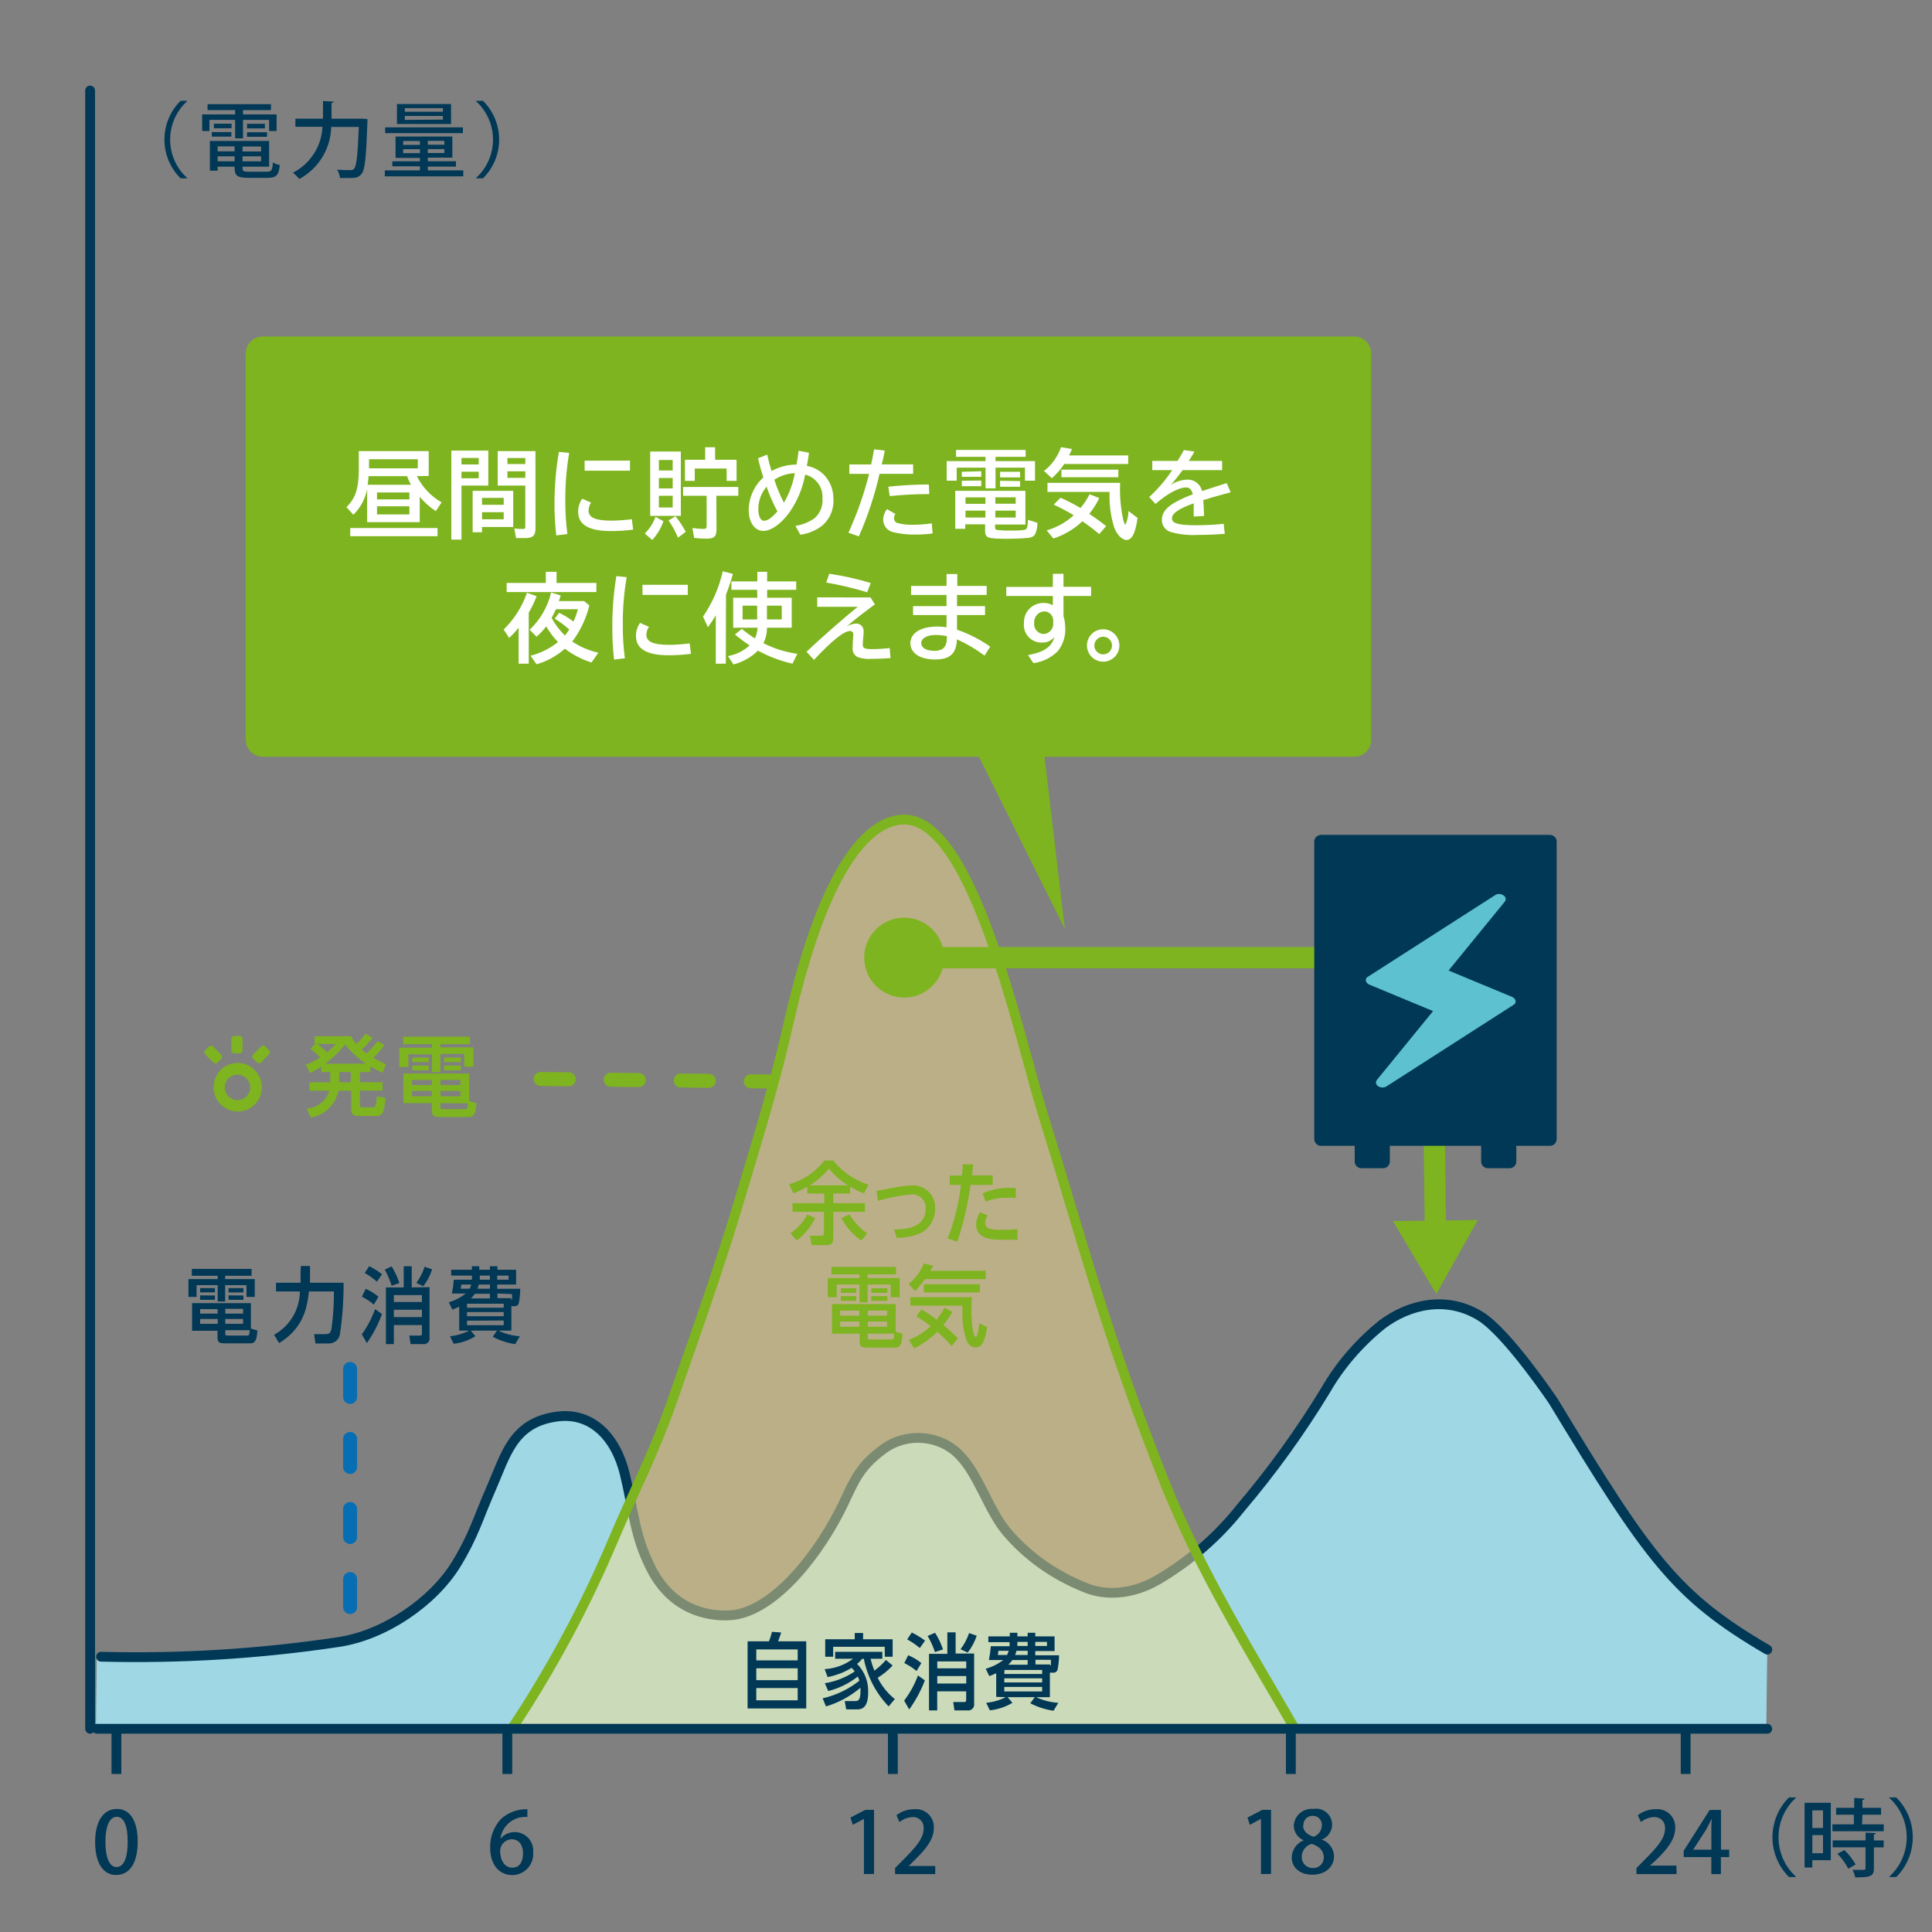 <?xml version="1.0" encoding="UTF-8"?><svg id="_レイヤー_1" xmlns="http://www.w3.org/2000/svg" width="280" height="280" viewBox="0 0 280 280"><rect x="0" y="0" width="280" height="280" fill="#808080" stroke="none"/><defs><style>.cls-1,.cls-2,.cls-3{stroke-width:1.42px;}.cls-1,.cls-2,.cls-3,.cls-4,.cls-5,.cls-6{fill:none;}.cls-1,.cls-2,.cls-5,.cls-7,.cls-8,.cls-6{stroke-linejoin:round;}.cls-1,.cls-2,.cls-5,.cls-7,.cls-6{stroke-linecap:round;}.cls-1,.cls-3,.cls-7,.cls-8{stroke:#003856;}.cls-2,.cls-4,.cls-5{stroke:#7eb41f;}.cls-9,.cls-7,.cls-8{fill:#003856;}.cls-10{fill:#fff;}.cls-11{fill:#7eb41f;}.cls-12{fill:#a0d7e5;}.cls-13{fill:#5dc1cf;}.cls-3,.cls-4{stroke-miterlimit:10;}.cls-4{stroke-width:3.08px;}.cls-5,.cls-6{stroke-dasharray:0 0 4.06 6.09;stroke-width:2.03px;}.cls-14{fill:#f7de8f;isolation:isolate;opacity:.5;}.cls-7,.cls-8{stroke-width:1.95px;}.cls-6{stroke:#086eb4;}</style></defs><path class="cls-9" d="m13.786,266.975c0-3,1.18-4.81,3.17-4.81s3,1.9,3,4.71c0,3.15-1.17,4.86-3.14,4.86s-3.03-1.91-3.03-4.76Zm4.72-.05c0-2.2-.48-3.62-1.6-3.62-1,0-1.63,1.31-1.63,3.62s.59,3.66,1.6,3.66c1.25,0,1.63-1.73,1.63-3.66h0Z"/><path class="cls-9" d="m72.53,266.485c.953-1.14,2.649-1.292,3.789-.339.686.573,1.042,1.45.951,2.339.116,1.686-1.156,3.147-2.842,3.263-.052.004-.105.006-.158.007-2,0-3.23-1.61-3.23-3.92-.052-1.544.5-3.047,1.54-4.19,1.047-.962,2.428-1.479,3.85-1.44v1.13c-1.945-.171-3.675,1.232-3.91,3.17l.01-.02Zm3.27,2.07c0-1.21-.64-2-1.64-2-.893.029-1.619.729-1.68,1.62,0,1.45.65,2.5,1.76,2.5s1.56-.9,1.56-2.12Z"/><path class="cls-9" d="m125.21,271.605v-8h0l-1.62.86-.33-1.05,2.16-1.12h1.25v9.29l-1.46.02Z"/><path class="cls-9" d="m135.54,271.605h-5.82v-.88l1-1c2-2,3.14-3.29,3.14-4.69.097-.834-.499-1.589-1.333-1.686-.105-.012-.211-.014-.317-.004-.679.04-1.327.296-1.85.73l-.44-1c.739-.569,1.647-.875,2.58-.87,1.424-.14,2.691.901,2.831,2.325.012.125.015.25.009.375,0,1.71-1.2,3.12-2.86,4.75l-.79.78h3.85v1.17Z"/><path class="cls-9" d="m182.75,271.605v-8h0l-1.62.86-.33-1.05,2.16-1.12h1.25v9.29l-1.46.02Z"/><path class="cls-9" d="m188.93,266.705c-.839-.353-1.396-1.161-1.43-2.07.053-1.424,1.251-2.535,2.675-2.482.055.002.11.006.165.012,1.256-.225,2.456.61,2.682,1.866.198,1.101-.422,2.186-1.472,2.574h0c1.037.345,1.75,1.298,1.79,2.39,0,1.62-1.32,2.7-3.13,2.7-2,0-3-1.18-3-2.49.016-1.116.714-2.109,1.76-2.5h-.04Zm2.92,2.47c0-1-.71-1.62-1.75-1.95-.842.221-1.432.979-1.44,1.85-.05.86.607,1.598,1.467,1.648.041.002.082.003.123.002.827.056,1.542-.569,1.598-1.396.003-.051.004-.103.002-.154Zm-3-4.63c0,.85.62,1.36,1.53,1.66.688-.244,1.159-.881,1.19-1.61.078-.708-.433-1.345-1.141-1.423-.063-.007-.126-.009-.189-.007-.723-.018-1.324.554-1.342,1.278,0,.034,0,.068.002.102h-.05Z"/><path class="cls-9" d="m242.986,271.605h-5.82v-.88l1-1c2-2,3.14-3.29,3.14-4.69.097-.834-.499-1.589-1.333-1.686-.105-.012-.211-.014-.317-.004-.676.038-1.322.294-1.84.73l-.45-1c.74-.568,1.647-.874,2.58-.87,1.424-.14,2.691.901,2.831,2.325.012.125.015.25.009.375,0,1.71-1.19,3.12-2.86,4.75l-.82.72h3.85l.03,1.23Z"/><path class="cls-9" d="m249.406,271.605h-1.39v-2.46h-4v-.92l3.76-5.91h1.64v5.75h1.19v1.08h-1.2v2.46Zm-4-3.54h2.62v-2.79c0-.53,0-1.08.06-1.61h-.05c-.29.59-.53,1-.8,1.54l-1.83,2.83v.03Z"/><path class="cls-9" d="m260.276,260.555c-3.154,2.878-3.377,7.767-.5,10.92.159.174.326.341.5.5v.06h-1c-3.187-3.171-3.199-8.325-.028-11.512.009-.009.019-.019.028-.028h1v.06Z"/><path class="cls-9" d="m265.336,261.275v8.32h-2.68v1.06h-1.12v-9.38h3.8Zm-1.13,1.1h-1.55v2.55h1.55v-2.55Zm-1.55,6.21h1.55v-2.63h-1.55v2.63Zm7.21-4.19h3.14v1h-7.44v-1h3.11v-1.39h-2.57v-1h2.62v-1.43l1.49.09c0,.11-.09.17-.3.21v1.13h2.7v1h-2.7l-.05,1.39Zm2,1.27c0,.11-.09.17-.29.21v.86h1.42v1h-1.42v3.06c0,1.13-.49,1.29-2.7,1.29-.076-.382-.211-.749-.4-1.09h1c.88,0,.89,0,.89-.22v-3.05h-4.76v-1h4.77v-1.13l1.49.07Zm-4,5.16c-.412-.795-.941-1.523-1.57-2.16l1-.54c.647.612,1.2,1.316,1.64,2.09l-1.07.61Z"/><path class="cls-9" d="m273.816,271.975c3.154-2.878,3.377-7.767.5-10.92-.159-.174-.326-.341-.5-.5v-.06h1c3.187,3.171,3.199,8.325.028,11.512-.009.009-.019.019-.028.028h-1v-.06Z"/><path class="cls-9" d="m32.63,185.375h4.29v2.58h-1.2v-1.7h-3.09v2.37h-1.08v-2.37h-3.06v1.7h-1.18v-2.58h4.24v-.48h-3.75v-1h8.66v1h-3.83v.48Zm4.67,7.46c-.07,1.08-.2,1.85-1,1.85h-3.71c-.55,0-1.07,0-1.07-.82v-1h-3.68v-4h8.52v3.68l.94.29Zm-5.78-3.11h-2.52v.65h2.56l-.04-.65Zm-2.52,1.43v.7h2.56v-.7h-2.56Zm2.15-4.47v.62h-2.15v-.62h2.15Zm0,1.07v.62h-2.15v-.64l2.15.02Zm4.08,2.62v-.69h-2.58v.69h2.58Zm-2.58,1.48h2.58v-.7h-2.58v.7Zm0,.93v.43c0,.25,0,.34.25.34h2.88c.28,0,.37,0,.41-.77h-3.54Zm2.63-6.1v.62h-2.16v-.62h2.16Zm0,1.07v.62h-2.16v-.64l2.16.02Z"/><path class="cls-9" d="m43.61,183.475h1.32v2.43h4.86c.02,2.486-.154,4.971-.52,7.43-.112.774-.768,1.354-1.55,1.37h-2l-.2-1.35h1.47c.76,0,.92-.11,1.07-.9.237-1.753.347-3.521.33-5.29h-3.62c-.25,2.36-.79,5.32-4.32,7.49l-.73-1.21c2.292-1.261,3.723-3.664,3.74-6.28h-3.46v-1.26h3.56v-1.59l.05-.84Z"/><path class="cls-9" d="m52.44,193.375c.809-1.12,1.456-2.349,1.92-3.65l1,.72c-.549,1.49-1.285,2.905-2.19,4.21l-.73-1.28Zm1.74-4.3c-.528-.452-1.109-.838-1.73-1.15l.55-1.14c.667.292,1.289.676,1.85,1.14l-.67,1.15Zm.45-3.32c-.54-.486-1.134-.909-1.77-1.26l.65-1c.654.336,1.277.731,1.86,1.18l-.74,1.08Zm2.13.58c-.251-.809-.586-1.59-1-2.33l1-.47c.468.756.845,1.565,1.12,2.41l-1.12.39Zm5.49.21v7.25c.092.46-.207.908-.667,1-.11.022-.223.022-.333,0h-1.75l-.18-1.23h1.56c.27,0,.27-.14.27-.38v-1.15h-4.07v2.76h-1.15v-8.21h2.58v-3.07h1.16v3.07l2.58-.04Zm-1.1,2.15v-1h-4.07v1h4.07Zm-4.07,1.12v1.07h4.07v-1.07h-4.07Zm3.26-3.88c.523-.714.929-1.507,1.2-2.35l1.08.38c-.278.884-.708,1.713-1.27,2.45l-1.01-.48Z"/><path class="cls-9" d="m66.55,192.845v-3.47c-.325.158-.659.299-1,.42l-.5-1.07c.891-.249,1.721-.678,2.44-1.26h-2c.137-.66.23-1.328.28-2h2.62c.014-.2.014-.4,0-.6h-3v-.84h3v-.51h1.07v.51h1.54v-.51h1.09v.51h2.71v2.14h-2.74v.61h3.34c-.011.705-.082,1.407-.21,2.1-.091.294-.387.474-.69.42h-.39v3.55h-1.89c.977.47,2.037.745,3.12.81l-.67,1.15c-1.141-.167-2.245-.532-3.26-1.08l.63-.88h-3.81l.67.81c-.955.602-2.037.975-3.16,1.09l-.52-1.09c.964-.089,1.901-.364,2.76-.81h-1.43Zm.31-6.68l-.08.61h1.29c.097-.195.174-.399.23-.61h-1.44Zm.82,3.36h5.32v-.58h-5.32v.58Zm0,.63v.6h5.32v-.6h-5.32Zm0,1.25v.65h5.32v-.68l-5.32.03Zm3.32-3.23v-.67h-2.18c-.165.244-.356.468-.57.67h2.75Zm0-1.4v-.61h-1.61c-.047.208-.111.412-.19.61h1.8Zm0-1.31v-.6h-1.47c.015.2.015.4,0,.6h1.47Zm2.71,0v-.6h-1.65v.6h1.65Zm-1.62,2v.67h2v.24c.07,0,.11,0,.12-.14s0-.45,0-.68l-2.12-.09Z"/><line class="cls-5" x1="78.36" y1="156.375" x2="111.974" y2="156.745"/><line class="cls-6" x1="50.74" y1="198.395" x2="50.74" y2="232.925"/><path class="cls-11" d="m53.68,155.375h-1.52v1.47h3.28v1.22h-3.28v2.09c0,.3.12.32.33.32h1.51c.181.028.359-.071.43-.24.105-.432.159-.875.16-1.32l1.28.17c-.19,1.95-.31,2.65-1.36,2.65h-2.51c-.41,0-1.1,0-1.1-.89v-2.77h-1.84c-.415,1.993-1.997,3.536-4,3.9l-.62-1.31c1.53-.096,2.843-1.126,3.3-2.59h-2.88v-1.22h3v-1.48h-1.3v-.78c-.513.346-1.051.653-1.61.92l-.63-1.22c.739-.26,1.441-.613,2.09-1.05,0,0-.71-.69-1.42-1.29l.73-.67h-.12v-1.11h5.25c.229.394.49.769.78,1.12.504-.451.963-.95,1.37-1.49l1,.63c-.7.82-1,1.13-1.56,1.69.38.32.67.53.68.54.592-.541,1.128-1.141,1.6-1.79l1,.6c-.48.657-1.019,1.27-1.61,1.83.595.351,1.209.668,1.84.95l-.52,1.22c-.91-.44-1.24-.62-1.75-.92v.82Zm-7.68-4.08c.49.373.957.773,1.4,1.2.463-.363.895-.764,1.29-1.2h-2.69Zm7,2.86c-1.13-.779-2.141-1.719-3-2.79-.815,1.069-1.786,2.009-2.88,2.79h5.88Zm-2.17,2.7v-1.48h-1.67v1.47l1.67.01Z"/><path class="cls-11" d="m63.82,151.795h4.8v2.8h-1.34v-1.85h-3.46v2.63h-1.21v-2.58h-3.42v1.85h-1.32v-2.8h4.74v-.52h-4.19v-1.08h9.69v1.08h-4.29v.47Zm5.23,8.09c-.08,1.17-.23,2-1.08,2h-4.19c-.62,0-1.2,0-1.2-.88v-1.13h-4.12v-4.29h9.54v4l1.05.3Zm-6.47-3.37h-2.87v.74h2.87v-.74Zm-2.87,1.59v.77h2.87v-.77h-2.87Zm2.42-4.84v.66h-2.37v-.66h2.37Zm0,1.16v.69h-2.37v-.69h2.37Zm4.6,2.83v-.74h-2.89v.74h2.89Zm-2.89,1.62h2.89v-.77h-2.89v.77Zm0,1v.5c0,.28,0,.37.28.37h3.22c.31,0,.42,0,.46-.83l-3.96-.04Zm2.94-6.61v.66h-2.42v-.66h2.42Zm0,1.16v.69h-2.42v-.69h2.42Z"/><path class="cls-11" d="m36.91,155.085c-1.343-1.367-3.54-1.386-4.907-.043-.014.014-.029.028-.043.043-.648.67-1.007,1.568-1,2.5,0,1.933,1.567,3.5,3.5,3.5s3.5-1.567,3.5-3.5h0c-.007-.939-.384-1.838-1.05-2.5Zm-1.19,3.81c-.335.347-.798.542-1.28.54-1.016.012-1.85-.801-1.862-1.818-.012-1.016.801-1.85,1.818-1.862,1.016-.012,1.85.801,1.862,1.818.006.495-.188.972-.538,1.322Z"/><path class="cls-11" d="m34.73,150.145h-.79c-.109-.001-.214.042-.29.12-.079.079-.123.188-.12.3v1.67c0,.226.183.41.41.41.003,0,.007,0,.01,0h.79c.11-.003.215-.049.29-.13.078-.076.121-.181.12-.29v-1.67c-.005-.228-.192-.41-.42-.41Z"/><path class="cls-11" d="m30.89,151.675c-.167-.163-.433-.163-.6,0l-.55.56c-.078.076-.121.181-.12.29.001.113.048.222.13.3l1.18,1.17c.164.161.426.161.59,0l.56-.56c.074-.083.117-.189.12-.3-.003-.11-.049-.215-.13-.29l-1.18-1.17Z"/><path class="cls-11" d="m39,152.195l-.56-.55c-.076-.078-.181-.121-.29-.12-.112-.002-.22.042-.3.12l-1.17,1.19c-.161.164-.161.426,0,.59l.56.55c.078.081.187.125.3.12.112.002.22-.042.3-.12l1.16-1.19c.163-.157.168-.417.01-.58-.003-.003-.007-.007-.01-.01Z"/><path class="cls-12" d="m256.13,239.075c-13.257-7.76-17.065-12.18-31.006-36,0,0-6.64-9.88-10.556-12.31-4.99-3.09-8.43-1.48-11.934.29-3.995,2.139-7.307,5.213-9.601,8.91-3.956,6.494-8.405,12.723-13.312,18.64-3.248,4.101-7.295,7.611-11.934,10.35-3.44,2.212-7.937,2.451-11.63.62-4.035-1.789-7.569-4.41-10.328-7.66-1.909-2.14-4.34-9.23-6.737-11-3.374-2.49-7.594-3.51-11.012-1s-4.264,4.2-5.837,7.87c-2.05,4.78-10.849,16.56-16.523,16.28-3.255-.16-8.364-.82-11.402-6.8-2.419-4.78-2.484-8.26-3.808-13.71-1.237-5.18-4.763-9.18-10.263-8.18-5.956,1-6.715,5.79-8.983,10.15-1.909,3.67-2.593,7-5.164,11.2-3.32,5.41-9.883,10.27-16.599,11.26-11.728,1.725-23.605,2.435-35.476,2.12l-.119,10.48h242.071l.152-11.51Z"/><path class="cls-1" d="m256.13,239.075c-13.257-7.76-17.152-13.13-31.006-36,0,0-6.64-9.88-10.556-12.31-4.99-3.09-10.447-1.67-14.234,1.17-3.34,2.687-6.119,5.913-8.202,9.52-3.64,6.002-7.779,11.736-12.379,17.15-3.248,4.101-7.295,7.611-11.934,10.35-3.699,2.16-7.724,2.42-10.849,1-4.363-1.779-8.18-4.528-11.109-8-2.56-3.05-4.057-8.25-6.737-11-2.793-2.989-7.64-3.429-11.012-1-3.385,2.47-4.133,4.25-5.837,7.87-3.255,6.92-10.035,15.93-16.523,16.28-3.255.18-8.364-.82-11.402-6.8-2.419-4.78-2.484-8.26-3.808-13.71-1.269-5.22-4.795-9.22-10.296-8.22-5.956,1-7.019,5.67-8.983,10.15-2.061,4.71-2.593,7-5.164,11.2-3.32,5.41-10.35,10.27-17.076,11.26-11.362,1.706-22.873,2.416-34.38,2.12"/><path class="cls-14" d="m73.814,250.545c6.824-10.48,9.33-14.56,15.113-27.41,2.994-6.68,6.596-14.91,9.58-23.12,4.578-12.55,6.726-19.47,9.699-29.44,2.474-8.32,4.502-16.76,6.748-25,3.439-12.6,6.509-26.73,16.892-26.73,7.149,0,15.058,24.71,18.508,39.79,4.426,19.38,10.155,31.92,16.686,51.64,4.502,13.57,14.559,29.79,20.613,39.83"/><path class="cls-2" d="m74.172,250.545c5.783-8.714,10.71-17.887,14.722-27.41,2.842-6.73,5.772-12.28,8.43-19.83,5.175-14.74,7.345-21,10.306-30.94,2.484-8.32,4.719-15.57,6.607-23.88,5.631-24.86,12.498-29.71,16.827-29.71,10.014,0,16.631,31.6,20.049,42.6,5.913,19.05,9.124,31.89,17.51,53.05,5.283,13.33,12.802,25.29,19.04,36.14"/><path class="cls-9" d="m116.847,237.875v9.73h-8.5v-9.73h3.1c.175-.449.319-.911.43-1.38l1.34.1c-.24.77-.4,1.15-.45,1.28h4.08Zm-1.24,2.76v-1.59h-6v1.59h6Zm-6,1.14v1.73h6v-1.73h-6Zm0,2.87v1.78h6v-1.78h-6Z"/><path class="cls-9" d="m129.367,241.375c-.638.691-1.368,1.29-2.17,1.78.592,1.201,1.443,2.256,2.49,3.09l-.9,1.06c-1.834-1.904-3.08-4.296-3.59-6.89h-.25c-.215.27-.46.515-.73.73,1.101,1.108,1.682,2.63,1.6,4.19,0,.51,0,2.4-1.49,2.4h-1.69l-.21-1.2h1.45c.41,0,.83,0,.83-1.41v-.53c-1.46,1.242-3.163,2.165-5,2.71l-.48-1.17c1.94-.445,3.757-1.316,5.32-2.55-.053-.212-.13-.416-.23-.61-1.262.995-2.721,1.711-4.28,2.1l-.5-1.13c1.555-.244,3.037-.828,4.34-1.71-.138-.183-.289-.357-.45-.52-1.071.65-2.25,1.104-3.48,1.34l-.43-1.15c1.492-.087,2.925-.613,4.12-1.51h-2.6v-1h6.84v1h-1.7c.133.591.317,1.17.55,1.73.612-.454,1.172-.974,1.67-1.55l.97.8Zm0-3.8v2.53h-1.14v-1.44h-7.48v1.44h-1.15v-2.53h4.28v-.91h1.21v.91h4.28Z"/><path class="cls-9" d="m131.037,246.465c.845-1.11,1.519-2.34,2-3.65l1,.72c-.568,1.497-1.332,2.912-2.27,4.21l-.73-1.28Zm1.8-4.29c-.547-.45-1.144-.836-1.78-1.15l.57-1.14c.684.288,1.324.671,1.9,1.14l-.69,1.15Zm.47-3.33c-.566-.477-1.179-.896-1.83-1.25l.67-1c.672.334,1.315.726,1.92,1.17l-.76,1.08Zm2.19.58c-.265-.814-.621-1.595-1.06-2.33l1.08-.46c.483.752.869,1.562,1.15,2.41l-1.17.38Zm5.68.22v7.24c.078.474-.243.922-.717,1-.094.015-.189.015-.283,0h-1.85l-.18-1.22h1.61c.27,0,.27-.15.27-.39v-1.15h-4.2v2.76h-1.19v-8.2h2.66v-3.11h1.2v3.07h2.68Zm-1.14,2.14v-1h-4.2v1h4.2Zm-4.2,1.12v1.08h4.2v-1.08h-4.2Zm3.37-3.88c.539-.71.958-1.504,1.24-2.35l1.11.39c-.296.882-.738,1.707-1.31,2.44l-1.04-.48Z"/><path class="cls-9" d="m144.377,245.925v-3.43c-.4.19-.69.31-1,.42l-.52-1.07c.92-.245,1.78-.674,2.53-1.26h-2.07c.137-.66.23-1.328.28-2h2.72v-.59h-3.08v-.84h3.11v-.52h1.1v.52h1.49v-.52h1.1v.52h2.8v2.13h-2.8v.61h3.45c-.009.705-.083,1.408-.22,2.1-.099.297-.402.476-.71.42h-.4v3.55h-2c1.012.473,2.105.751,3.22.82l-.69,1.15c-1.175-.173-2.313-.538-3.37-1.08l.65-.89h-3.94l.7.82c-.999.595-2.114.967-3.27,1.09l-.53-1.09c.989-.096,1.952-.374,2.84-.82l-1.39-.04Zm.32-6.68l-.08.61h1.33c.102-.194.183-.398.24-.61h-1.49Zm.85,3.36h5.49v-.58h-5.46l-.03.58Zm0,.63v.6h5.49v-.6h-5.49Zm0,1.25v.65h5.49v-.65h-5.49Zm3.39-3.22v-.68h-2.22c-.171.245-.365.473-.58.68h2.8Zm0-1.41v-.61h-1.62c-.05.208-.117.412-.2.61h1.82Zm0-1.31v-.59h-1.49c.01.197.01.393,0,.59h1.49Zm2.8,0v-.59h-1.7v.59h1.7Zm-1.67,2v.68h2.12v.15c.07,0,.11,0,.12-.13s0-.46,0-.69l-2.24-.01Z"/><line class="cls-1" x1="14.058" y1="250.545" x2="256.122" y2="250.545"/><line class="cls-3" x1="16.871" y1="250.545" x2="16.871" y2="257.095"/><line class="cls-3" x1="73.525" y1="250.545" x2="73.525" y2="257.095"/><line class="cls-3" x1="129.4" y1="250.545" x2="129.4" y2="257.095"/><line class="cls-3" x1="187.081" y1="250.545" x2="187.081" y2="257.095"/><line class="cls-3" x1="244.298" y1="250.545" x2="244.298" y2="257.095"/><path class="cls-11" d="m120.767,174.375h4.58v1.25h-4.58v3.63c0,.58,0,1.2-1,1.2h-2.14l-.25-1.37h1.69c.23,0,.35-.08.35-.39v-3.07h-4.56v-1.25h4.6v-1.4h-2.46v-1c-.645.375-1.313.709-2,1l-.62-1.34c2.021-.589,3.808-1.796,5.11-3.45h1.26c1.325,1.643,3.101,2.863,5.11,3.51l-.65,1.27c-.693-.278-1.362-.612-2-1v1h-2.45l.01,1.41Zm-6.22,4.36c1.027-.682,1.863-1.615,2.43-2.71l1.18.49c-.625,1.285-1.547,2.402-2.69,3.26l-.92-1.04Zm8.36-6.94c-1.049-.647-1.984-1.461-2.77-2.41-.797.938-1.731,1.75-2.77,2.41h5.54Zm1.92,8c-1.205-.846-2.195-1.962-2.89-3.26l1.17-.55c.65,1.096,1.526,2.04,2.57,2.77l-.85,1.04Z"/><path class="cls-11" d="m129.587,178.175c1.18,0,4.57,0,4.57-3,.081-1.063-.714-1.99-1.777-2.072-.104-.008-.209-.007-.313.001-1.636.157-3.253.468-4.83.93l-.21-1.44c.4-.06,2.14-.4,2.49-.47.87-.178,1.753-.285,2.64-.32,1.742-.114,3.246,1.206,3.359,2.947.009.134.009.269,0,.403.04,1.583-.88,3.033-2.33,3.67-1.037.382-2.135.575-3.24.57l-.36-1.22Z"/><path class="cls-11" d="m141.037,168.755c-.09,1-.12,1.17-.17,1.59h3v1.38h-3.21c-.379,2.797-1.018,5.552-1.91,8.23l-1.41-.47c.987-2.489,1.636-5.099,1.93-7.76h-1.61v-1.35h1.76c.08-.74.1-1,.13-1.64l1.49.02Zm6.42,10.92h-2.17c-1.3,0-3.82,0-3.82-2.23.032-.63.229-1.24.57-1.77l1.11.49c-.221.316-.352.686-.38,1.07,0,1,1.25,1,2.44,1,.36,0,1.46,0,2.24-.1l.01,1.54Zm-.23-6.08h-1.24c-1.075-.038-2.145.153-3.14.56l-.44-1.22c1.518-.651,3.177-.905,4.82-.74v1.4Z"/><path class="cls-11" d="m125.737,185.215h4.65v2.79h-1.3v-1.84h-3.35v2.57h-1.17v-2.57h-3.31v1.84h-1.28v-2.79h4.59v-.52h-4.06v-1.08h9.35v1.08h-4.16l.04.52Zm5.07,8.09c-.08,1.17-.22,2-1,2h-4.07c-.6,0-1.16,0-1.16-.89v-1.13h-4v-4.29h9.23v4l1,.31Zm-6.27-3.37h-2.78v.74h2.78v-.74Zm-2.78,1.59v.76h2.78v-.76h-2.78Zm2.34-4.84v.69h-2.24v-.66l2.24-.03Zm0,1.16v.68h-2.24v-.68h2.24Zm4.46,2.83v-.74h-2.79v.74h2.79Zm-2.79,1.61h2.79v-.76h-2.79v.76Zm0,1v.47c0,.27,0,.37.27.37h3.12c.3,0,.4,0,.44-.84h-3.83Zm2.84-6.6v.69h-2.34v-.66l2.34-.03Zm0,1.16v.68h-2.34v-.68h2.34Z"/><path class="cls-11" d="m142.857,184.165v1.21h-8.8c-.431.616-.913,1.194-1.44,1.73l-.94-1c.976-.802,1.738-1.832,2.22-3l1.36.34c-.17.31-.2.36-.42.74l8.02-.02Zm-4.93,10.93c-.641-.748-1.339-1.443-2.09-2.08-.984.965-2.106,1.777-3.33,2.41l-.82-1.24c1.192-.434,2.28-1.116,3.19-2-.663-.516-1.358-.991-2.08-1.42l.73-1c.775.443,1.517.941,2.22,1.49.434-.547.822-1.129,1.16-1.74l1.13.62c-.387.665-.829,1.297-1.32,1.89.8.66,1.4,1.22,2.11,1.91l-.9,1.16Zm5.14-2.73c-.43,2.73-1.07,2.91-1.68,2.91-.601-.019-1.122-.423-1.29-1-.435-1.246-.645-2.56-.62-3.88v-1.17h-7.54v-1.22h8.93c-.059.608-.085,1.219-.08,1.83,0,2.21.29,3.92.61,3.92s.49-1.58.53-2l1.14.61Zm-1.05-6.24v1.18h-8.14v-1.18h8.14Z"/><path class="cls-11" d="m196.27,48.765H38.08c-1.359,0-2.46,1.101-2.46,2.46v56c.006,1.355,1.105,2.45,2.46,2.45h103.8l12.44,24.95-2.94-24.95h44.89c1.353,0,2.45-1.097,2.45-2.45v-56c0-1.355-1.095-2.454-2.45-2.46"/><path class="cls-10" d="m60.41,69.005c.794,1.594,2.044,2.916,3.59,3.8l-.84,1.27c-.872-.574-1.657-1.272-2.33-2.07v3.67h-7.62v-4.76c-.28,1.403-.977,2.69-2,3.69l-1-1.12c1.28-1.2,1.79-2.71,1.79-5.39v-2.72h10.13v3.6l-1.72.03Zm3,7.52v1.19h-12.65v-1.19h12.65Zm-10-7.52c-.015.419-.059.837-.13,1.25h6.27c-.216-.401-.4-.819-.55-1.25h-5.59Zm.07-2.45v1.32h7.07v-1.32h-7.07Zm1.16,5.82h4.69v-1h-4.69v1Zm0,2.18h4.69v-1.18h-4.69v1.18Z"/><path class="cls-10" d="m70.77,70.375h-3.89v7.83h-1.47v-12.9h5.36v5.07Zm-3.89-3.06h2.5v-.94h-2.5v.94Zm0,2h2.5v-.95h-2.5v.95Zm7.5,7.06h-4.52v.76h-1.36v-6h5.88v5.24Zm-4.52-3.22h3.14v-1h-3.14v1Zm0,2.1h3.14v-1.02h-3.14v1.02Zm7.75,1.29c0,1.09-.38,1.44-1.52,1.44h-1.3l-.25-1.4c.398.053.799.079,1.2.08.34,0,.39-.07.39-.42v-5.87h-4v-5h5.47l.01,11.17Zm-4.07-9.29h2.59v-.88h-2.59v.88Zm0,2h2.59v-.95h-2.59v.95Z"/><path class="cls-10" d="m80.62,77.595c-.18-1.533-.267-3.076-.26-4.62.003-2.507.217-5.009.64-7.48l1.49.15c-.392,2.285-.579,4.601-.56,6.92-.011,1.615.089,3.229.3,4.83l-1.61.2Zm11.14-.84c-1.077.142-2.163.213-3.25.21-3.153,0-4.727-.927-4.72-2.78-.012-.683.195-1.352.59-1.91l1.29.57c-.241.339-.37.744-.37,1.16,0,1,1,1.45,3.27,1.45,1.003-.009,2.005-.079,3-.21l.19,1.51Zm-.46-10v1.46h-6.57v-1.45l6.57-.01Z"/><path class="cls-10" d="m93.45,77.315c.69-.674,1.22-1.494,1.55-2.4l1.15.62c-.341,1.014-.897,1.942-1.63,2.72l-1.07-.94Zm5.22-2.55h-4.44v-9.33h4.44v9.33Zm-3.18-6.58h2v-1.52h-2v1.52Zm0,2.6h2v-1.51h-2v1.51Zm0,2.76h2v-1.69h-2v1.69Zm2.77,4.38c-.363-.882-.822-1.72-1.37-2.5l1-.61c.571.701,1.07,1.459,1.49,2.26l-1.12.85Zm5.58-1.19c0,1-.32,1.33-1.37,1.33-.625.005-1.25-.032-1.87-.11l-.25-1.43c.53.078,1.064.121,1.6.13.36,0,.46-.1.46-.45v-4.35h-3.41v-1.28h8v1.28h-3.18l.02,4.88Zm2.91-10.1v3.06h-1.44v-1.79h-4.62v1.79h-1.42v-3.06h2.93v-1.82h1.44v1.82h3.11Z"/><path class="cls-10" d="m111.19,65.885c.17.803.38,1.598.63,2.38,1.109-.611,2.354-.934,3.62-.94.13-.74.22-1.27.3-2l1.51.29c-.1.71-.21,1.37-.31,1.9.901.165,1.735.589,2.4,1.22.944.941,1.464,2.227,1.44,3.56.112,1.51-.519,2.98-1.69,3.94-.908.679-1.976,1.113-3.1,1.26l-.71-1.28c1.014-.153,1.976-.543,2.81-1.14.797-.735,1.208-1.8,1.11-2.88.095-1.593-.961-3.027-2.51-3.41-.352,1.968-1.13,3.835-2.28,5.47-1.23,1.7-2.66,2.69-3.81,2.69s-2.09-1.17-2.09-3c.012-1.813.78-3.538,2.12-4.76-.303-.91-.56-1.834-.77-2.77l1.33-.53Zm-1.29,7.87c0,1.06.32,1.72.84,1.72s1.13-.46,1.93-1.36c-.627-1.145-1.152-2.343-1.57-3.58-.768.898-1.193,2.039-1.2,3.22Zm2.32-4.23c.369,1.147.834,2.261,1.39,3.33.78-1.32,1.315-2.77,1.58-4.28-1.058.041-2.085.37-2.97.95Z"/><path class="cls-10" d="m126.25,67.315c.17-.73.24-1.11.43-2.2l1.55.19c-.13.65-.28,1.4-.44,2h4.55v1.37h-4.87c-.706,3.11-1.71,6.144-3,9.06l-1.51-.53c1.255-2.747,2.259-5.602,3-8.53h-2.87v-1.36h3.16Zm8.91,10c-.826.108-1.657.161-2.49.16-1.139.024-2.276-.107-3.38-.39-.767-.25-1.287-.964-1.29-1.77.009-.559.206-1.098.56-1.53l1.21.71c-.125.172-.198.377-.21.59-.011.304.169.583.45.7.739.201,1.504.292,2.27.27.924-.001,1.846-.072,2.76-.21l.12,1.47Zm-6.42-6.78c1.95-.21,3.909-.317,5.87-.32l.07,1.39c-1.917,0-3.833.097-5.74.29l-.2-1.36Z"/><path class="cls-10" d="m142.83,66.205h-4.27v-1h10.08v1h-4.36v.62h5.72v2.84h-1.46v-1.89h-4.26v3h-1.45v-3h-4.18v1.89h-1.45v-2.84h5.63v-.62Zm1.38,10.17c0,.26.06.36.23.42.64.077,1.285.111,1.93.1,1.63,0,2.21-.06,2.37-.24s.2-.51.24-1.32l1.37.44c.018.607-.116,1.208-.39,1.75-.23.257-.555.409-.9.42-.49.07-2.13.14-3.07.14-2.9,0-3.22-.12-3.22-1.17v-.93h-2.88v.65h-1.45v-5.5h10.17v4.88h-4.4v.36Zm-2-8.08v.81h-2.82v-.73l2.82-.08Zm0,1.35v.82h-2.82v-.79l2.82-.03Zm-2.28,2.44v.93h2.88v-.93h-2.88Zm0,1.92v1h2.88v-1h-2.88Zm4.32-1h2.95v-.93h-2.95v.93Zm0,2h2.95v-1h-2.95v1Zm3.59-6.63v.81h-2.9v-.81h2.9Zm0,1.35v.82h-2.9v-.87l2.9.05Z"/><path class="cls-10" d="m163.51,66.005v1.24h-9.27c-.503.766-1.108,1.459-1.8,2.06l-1.13-1.05c1.137-.888,1.991-2.086,2.46-3.45l1.59.27c-.16.39-.24.54-.42.93h8.57Zm-11.82,10.86c1.459-.415,2.802-1.165,3.92-2.19-.936-.569-1.905-1.083-2.9-1.54l1-1c.989.445,1.954.943,2.89,1.49.51-.615.95-1.286,1.31-2l1.4.56c-.388.82-.875,1.589-1.45,2.29.74.48,1.68,1.15,2.45,1.77l-1,1.16c-.81-.69-1.58-1.26-2.43-1.86-1.205,1.13-2.641,1.983-4.21,2.5l-.98-1.18Zm10.64-6.71c-.064,1.749.09,3.499.46,5.21.14.45.24.69.31.69.293-.626.443-1.309.44-2l1.31,1c-.074.755-.242,1.497-.5,2.21-.25.6-.63,1-1.07,1-.64,0-1.38-.73-1.79-1.78-.528-1.677-.758-3.434-.68-5.19h-9v-1.32h10.52v.18Zm-.25-2.09v1.1h-8.25v-1.1h8.25Z"/><path class="cls-10" d="m170.66,66.795c.45-.72.69-1.12.92-1.57l1.53.22c-.21.37-.22.4-.73,1.21l-.08.14h4.82v1.34h-5.73c-.532.746-1.103,1.464-1.71,2.15.695-.473,1.51-.739,2.35-.77,1.032-.062,1.954.639,2.17,1.65l3.58-1.15.58,1.33-.23.07-.69.18c-1.28.35-2.27.63-3.06.89.06.67.1,1.27.12,2.29l-1.5.09v-1.91c-2.09.72-3.15,1.44-3.15,2.17s.92,1,3.57,1c1.309-.001,2.618-.072,3.92-.21l.17,1.45c-1.46.11-2.53.16-4,.16-1.27.071-2.543-.064-3.77-.4-.803-.211-1.359-.94-1.35-1.77,0-1.08.67-1.91,2.21-2.71.73-.392,1.489-.726,2.27-1-.18-.71-.46-1-1-1-1,0-2.72.91-4.41,2.39l-.91-1c1.268-1.156,2.387-2.466,3.33-3.9h-2.88v-1.34h3.66Z"/><path class="cls-10" d="m76.63,96.185h-1.47v-5.21c-.418.524-.876,1.016-1.37,1.47l-.8-1.21c1.534-1.483,2.692-3.31,3.38-5.33l1.4.5c-.313.827-.694,1.627-1.14,2.39v7.39Zm9.8-11.7v1.32h-13v-1.32h5.67v-1.61h1.56v1.61h5.77Zm-5.57,8.56c-.657-.685-1.228-1.447-1.7-2.27-.407.553-.877,1.056-1.4,1.5l-1-1c1.539-1.46,2.62-3.336,3.11-5.4l1.39.42c-.07.24-.15.51-.27.82h3.66l.76.63c-.451,1.861-1.27,3.612-2.41,5.15l-.07.08c1.151.773,2.436,1.322,3.79,1.62l-1,1.42c-1.39-.436-2.693-1.113-3.85-2-1.186,1.049-2.589,1.821-4.11,2.26l-.87-1.24c1.413-.365,2.737-1.015,3.89-1.91l.08-.08Zm-.29-4.75c-.17.36-.36.77-.63,1.26.514.941,1.164,1.8,1.93,2.55.233-.276.444-.571.63-.88-.655-.578-1.358-1.099-2.1-1.56l.63-.85c.741.341,1.439.767,2.08,1.27.263-.579.48-1.177.65-1.79h-3.19Z"/><path class="cls-10" d="m89,95.595c-.18-1.533-.267-3.076-.26-4.62-.014-2.505.183-5.008.59-7.48l1.49.15c-.392,2.285-.579,4.601-.56,6.92-.011,1.615.089,3.229.3,4.83l-1.56.2Zm11.14-.84c-1.077.142-2.163.213-3.25.21-3.147,0-4.72-.927-4.72-2.78-.012-.683.195-1.352.59-1.91l1.29.57c-.241.339-.37.744-.37,1.16,0,1,1,1.45,3.27,1.45,1.003-.009,2.005-.079,3-.21l.19,1.51Zm-.46-10v1.46h-6.57v-1.46h6.57Z"/><path class="cls-10" d="m105.19,96.185h-1.45v-7c-.354.592-.738,1.166-1.15,1.72l-.7-1.54c1.36-1.99,2.33-4.219,2.86-6.57l1.47.38c-.28,1.017-.613,2.019-1,3l-.03,10.01Zm4.54-10.71h-3.73v-1.21h3.76v-1.39h1.42v1.39h4.21v1.21h-4.21v1.15h3.56v4.35h-3.58c.003.776-.171,1.542-.51,2.24,1.539.785,3.199,1.306,4.91,1.54l-.71,1.43c-1.747-.394-3.43-1.03-5-1.89-.985.969-2.21,1.66-3.55,2l-.8-1.21c1.174-.205,2.263-.743,3.14-1.55-.73-.48-1.33-.93-2.13-1.57l1-.83c.6.508,1.235.972,1.9,1.39.229-.486.359-1.013.38-1.55h-3.53v-4.35h3.5l-.03-1.15Zm-2.11,2.3v2h2.11v-2h-2.11Zm3.53,2h2.15v-2h-2.15v2Z"/><path class="cls-10" d="m126.17,86.585l.62,1-.28.21c-2.09,1.57-2.81,2.13-3.79,3,.388-.238.826-.382,1.28-.42.583-.056,1.101.37,1.157.953.005.055.006.111.003.167.007.11.007.22,0,.33-.07.75-.12,1.24-.12,1.57,0,.58.23.68,1.54.68.789-.008,1.577-.061,2.36-.16l.12,1.46c-.84.07-1.78.11-2.76.11-.677.06-1.359-.025-2-.25-.515-.265-.807-.826-.73-1.4,0-.52.06-1.46.1-1.78.01-.043.01-.087,0-.13.012-.248-.179-.459-.428-.471-.021-.001-.042,0-.062.001-.87,0-2.62,1.4-5.21,4.18l-1.08-1.17c2.18-2.09,5.52-5,7.42-6.52h-5.87v-1.37l7.73.01Zm-.49-.75c-1.95-.59-3.933-1.061-5.94-1.41l.45-1.27c2.031.296,4.036.744,6,1.34l-.51,1.34Z"/><path class="cls-10" d="m138.74,83.195v1.72h4.26v1.31h-4.3v1.62h4.06v1.29h-4.06v2.12c1.708.596,3.327,1.423,4.81,2.46l-.82,1.3c-1.243-.931-2.584-1.722-4-2.36-.1,2.1-1,2.92-3.18,2.92s-3.57-.92-3.57-2.36,1.46-2.41,3.91-2.41c.445.001.89.034,1.33.1v-1.77h-4.85v-1.29h4.85v-1.62h-5.14v-1.31h5.14v-1.72h1.56Zm-1.51,9c-.514-.103-1.036-.16-1.56-.17-1.33,0-2.15.45-2.15,1.18s.78,1.12,1.94,1.12,1.77-.55,1.77-1.86v-.27Z"/><path class="cls-10" d="m154.13,83.155v1.89h4v1.33h-4v2.93c.153.482.233.984.24,1.49.119,1.291-.268,2.579-1.08,3.59-.954.943-2.19,1.547-3.52,1.72l-.78-1.16c2.32-.43,3.44-1.2,3.82-2.62-.431.519-1.075.813-1.75.8-1.407.07-2.604-1.013-2.674-2.42-.007-.14-.002-.281.014-.42-.062-1.54,1.137-2.838,2.676-2.899.068-.003.136-.003.204,0,.458-.005.909.109,1.31.33v-1.34h-6.75v-1.32h6.75v-1.89l1.54-.01Zm-1.49,6.85c.044-.728-.51-1.353-1.238-1.398-.024-.001-.048-.002-.072-.002-.854.059-1.501.795-1.45,1.65-.105.788.449,1.513,1.237,1.618.054.007.108.011.163.012.815-.062,1.426-.773,1.364-1.588-.001-.014-.002-.028-.004-.042v-.25Z"/><path class="cls-10" d="m162.23,93.545c0,1.298-1.052,2.35-2.35,2.35-1.298,0-2.35-1.052-2.35-2.35,0-1.298,1.052-2.35,2.35-2.35.003,0,.007,0,.01,0,1.289.016,2.329,1.061,2.34,2.35Zm-3.63,0c-.006.707.563,1.284,1.27,1.29s1.284-.563,1.29-1.27-.563-1.284-1.27-1.29c-.003,0-.007,0-.01,0-.699.011-1.264.571-1.28,1.27h0Z"/><polyline class="cls-4" points="208.039 178.685 207.529 138.795 134.879 138.795"/><polygon class="cls-11" points="214.169 176.815 208.159 187.535 201.869 176.965 214.169 176.815"/><circle class="cls-11" cx="131.037" cy="138.785" r="5.79"/><rect class="cls-8" x="197.309" y="164.275" width="3.14" height="4.06"/><rect class="cls-8" x="215.639" y="164.275" width="3.14" height="4.06"/><rect class="cls-7" x="191.449" y="121.975" width="33.18" height="43.11"/><path class="cls-13" d="m219.159,144.485l-9.22-3.83,8.16-10c.196-.267.139-.642-.127-.839-.026-.019-.054-.036-.083-.051-.335-.25-.787-.278-1.15-.07l-18.52,11.88c-.21.111-.32.348-.27.58.075.256.268.461.52.55l9.22,3.83-8.16,10c-.194.268-.135.643.134.838.027.02.056.037.086.052.343.232.788.251,1.15.05l18.48-11.86c.213-.113.32-.357.26-.59-.068-.245-.245-.444-.48-.54Z"/><path class="cls-9" d="m27.11,14.675c-3.068,2.799-3.286,7.556-.486,10.624.155.169.317.332.486.486v.06h-.94c-3.101-3.077-3.121-8.085-.044-11.186.014-.015.029-.029.044-.044h.94v.06Z"/><path class="cls-9" d="m34.08,20.045v-2.67h-3.73v1.61h-1.05v-2.4h4.78v-.63h-4v-.86h9.19v.86h-4.05v.63h4.87v2.4h-1.09v-1.61h-3.78v2.67h-1.14Zm1.07,4.11c0,.63,0,.73.93.73h2.62c.65,0,.77-.21.85-1.35.305.192.645.322,1,.38-.15,1.47-.49,1.86-1.76,1.86h-2.79c-1.84,0-2-.46-2-1.62h-2.46v.58h-1.12v-4.31h8.58v3.73h-3.85Zm-4.45-4.35v-.66h2.83v.66h-2.83Zm.3-1.88h2.56v.66h-2.56v-.66Zm3,3.29h-2.46v.72h2.46v-.72Zm-2.46,2.16h2.46v-.72h-2.46v.72Zm6.3-1.42v-.72h-2.69v.72h2.69Zm-2.69,1.42h2.69v-.72h-2.69v.72Zm.65-5.43h2.59v.66h-2.59v-.66Zm0,1.88v-.66h2.9v.66h-2.9Z"/><path class="cls-9" d="m52,17.205h.57l.68.06v.38c-.18,5.15-.35,6.94-.84,7.54s-.83.61-1.95.61h-1.19c-.04-.428-.184-.84-.42-1.2.83.06,1.59.06,1.91.06.198.028.398-.039.54-.18.37-.37.55-2,.7-6.08h-4c-.074,3.166-1.842,6.048-4.63,7.55-.266-.342-.575-.648-.92-.91,2.522-1.289,4.159-3.831,4.29-6.66h-3.93v-1.17h4v-2.56l1.54.08c0,.1-.09.18-.3.2v2.28h3.95Z"/><path class="cls-9" d="m62,24.695h5.14v.86h-11.37v-.86h5.09v-.59h-4v-.73h4v-.49h-3.53v-3.1h8.23v3.06h-3.56v.53h4.08v.77h-4.08v.55Zm5.09-6.24v.84h-11.27v-.84h11.27Zm-1.72-3.38v2.9h-7.84v-2.9h7.84Zm-6.94,5.36v.56h2.43v-.56h-2.43Zm0,1.76h2.43v-.57h-2.43v.57Zm5.76-6v-.52h-5.52v.52h5.52Zm0,1.14v-.53h-5.52v.57l5.52-.04Zm.21,3.64v-.56h-2.4v.56h2.4Zm0,1.2v-.57h-2.4v.57h2.4Z"/><path class="cls-9" d="m69,25.785c3.068-2.799,3.286-7.556.486-10.624-.155-.169-.317-.332-.486-.486v-.06h1c3.101,3.077,3.121,8.085.044,11.186-.014.015-.029.029-.044.044h-1v-.06Z"/><line class="cls-1" x1="13.06" y1="250.545" x2="13.06" y2="13.115"/></svg>